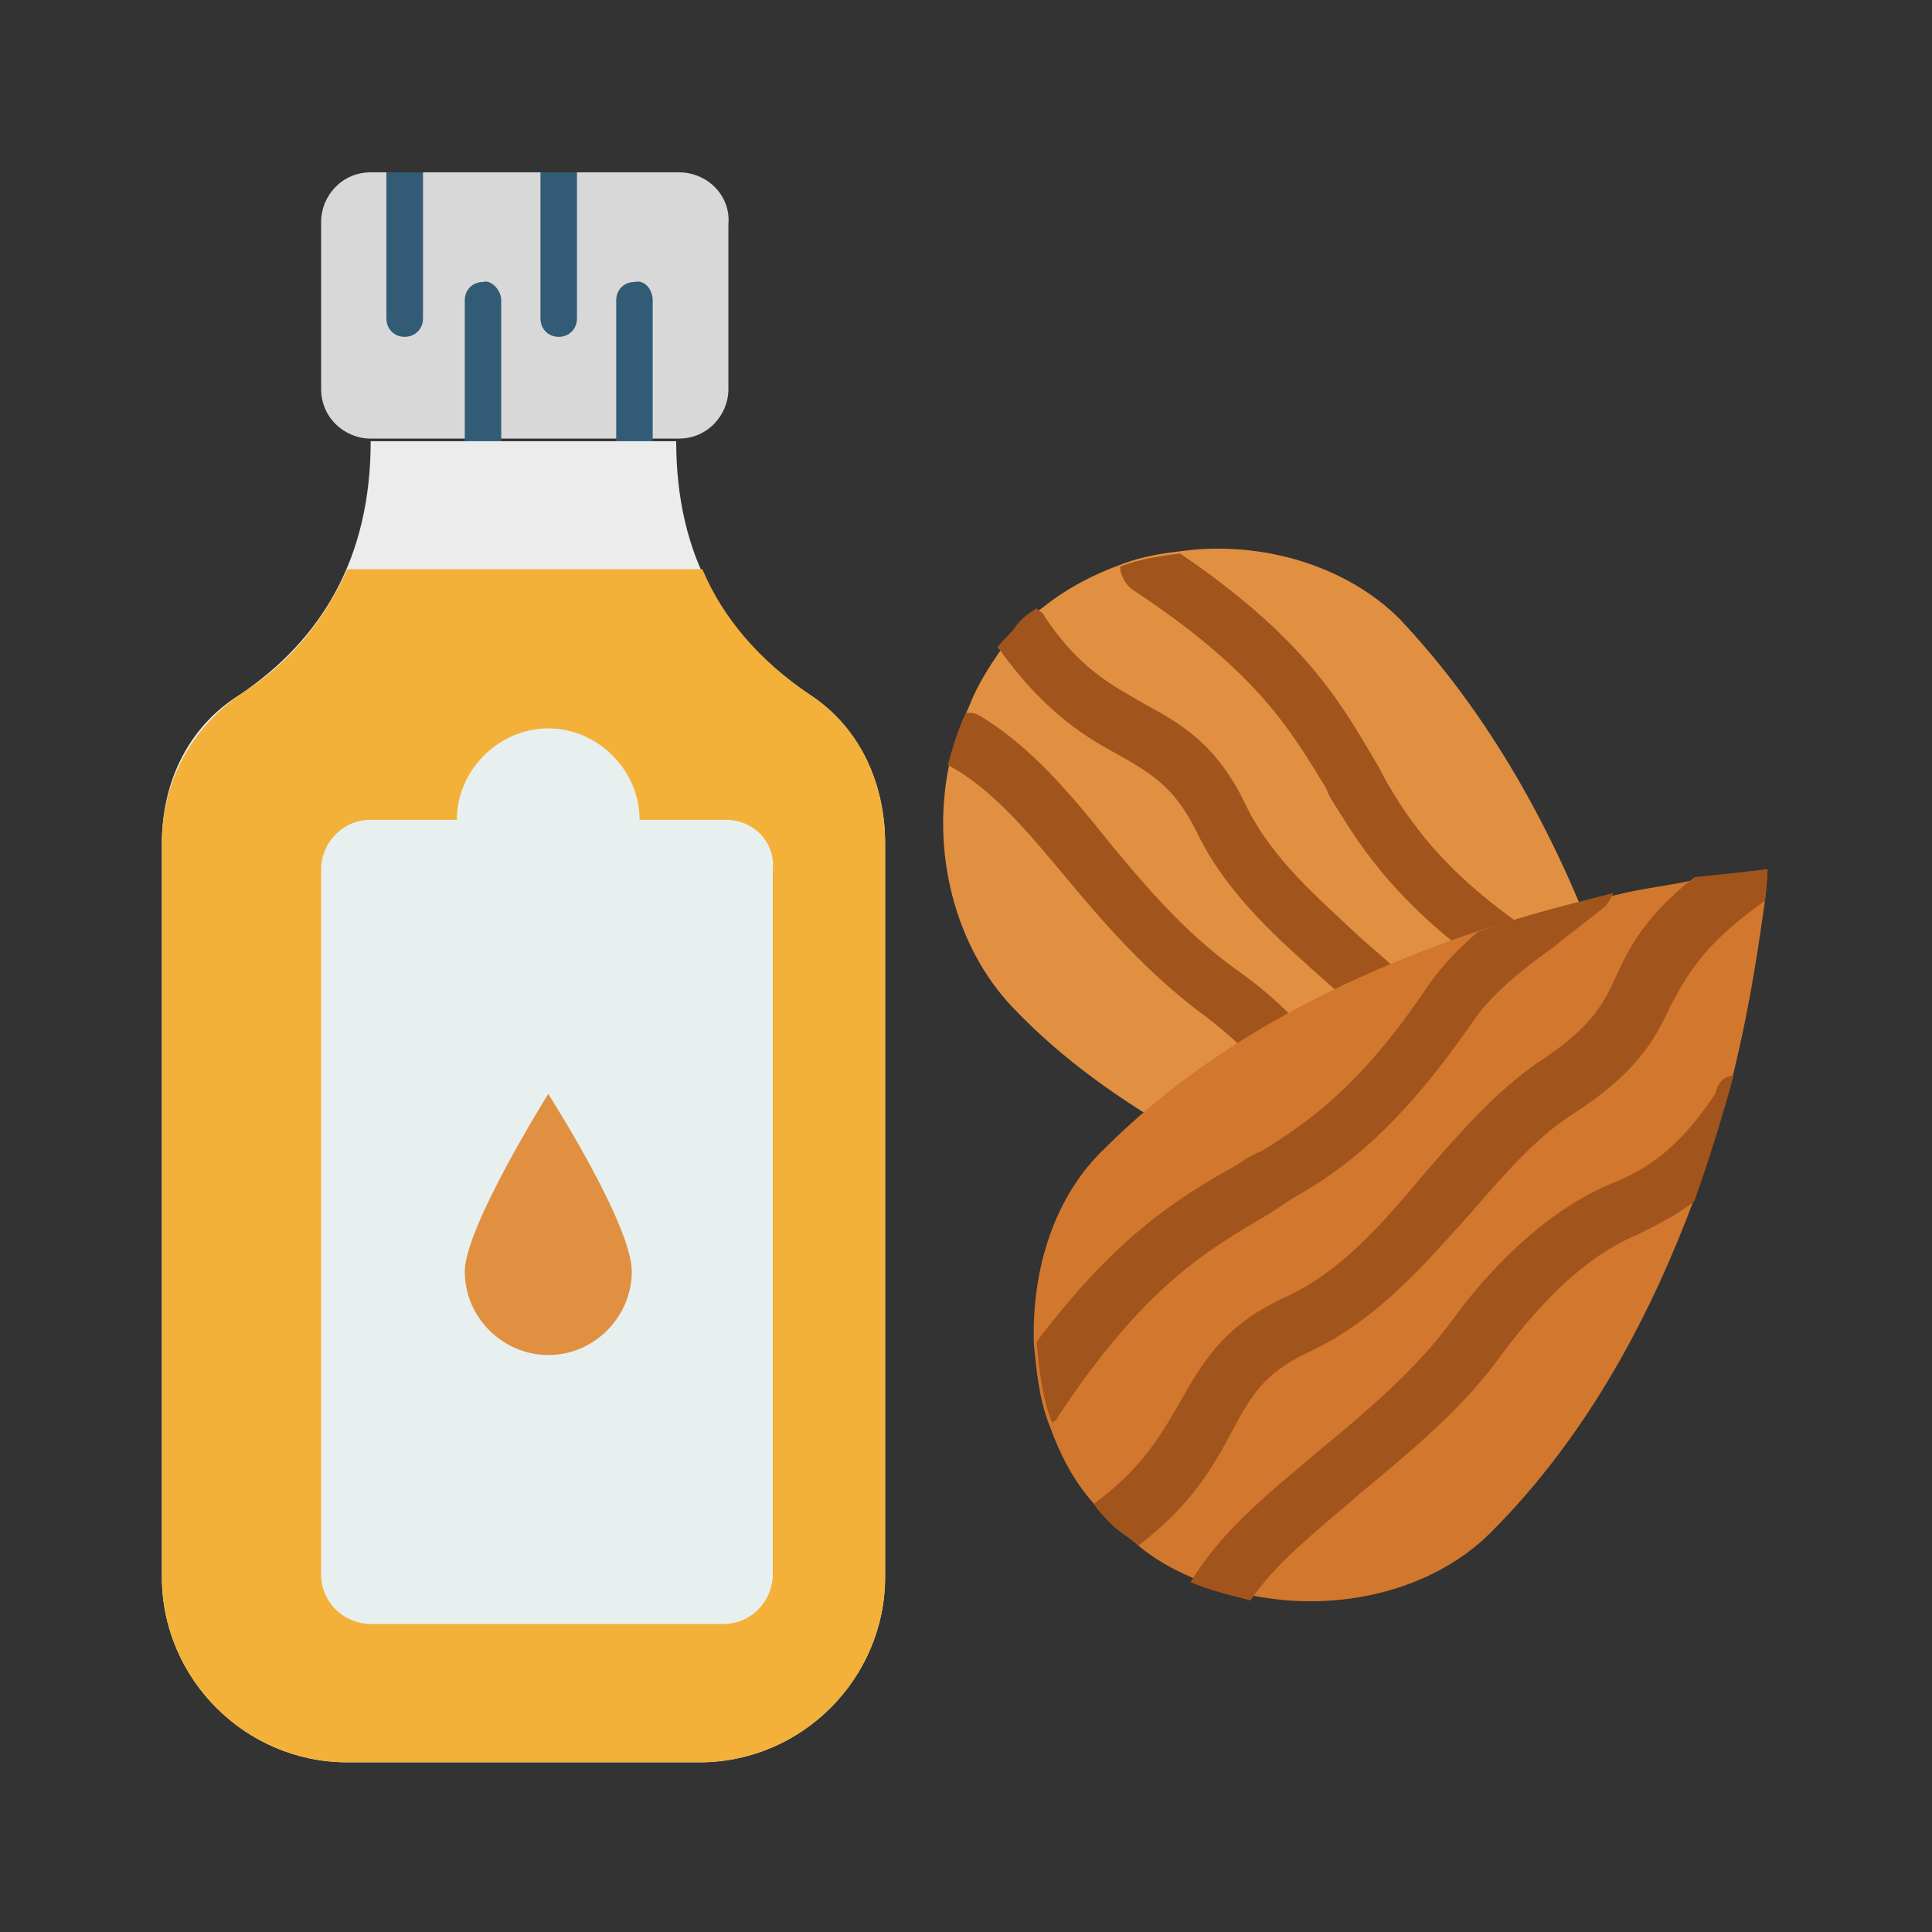 <svg xmlns="http://www.w3.org/2000/svg" xmlns:xlink="http://www.w3.org/1999/xlink" width="60px" height="60px" viewBox="0 0 60 60"><rect x="0" y="0" width="60" height="60" fill="#333333" stroke="none"/><g id="surface1"><path style=" stroke:none;fill-rule:nonzero;fill:rgb(88.235%,56.471%,25.49%);fill-opacity:1;" d="M 49.539 29.27 L 48.242 29.918 L 46.785 30.648 L 44.188 31.863 L 43.379 32.27 L 41.027 33.242 L 39.973 33.73 L 36.73 35.27 C 34.863 34.215 33 32.918 31.461 31.297 C 29.676 29.434 28.863 26.434 29.512 23.594 C 29.676 23.027 29.836 22.461 30.082 21.973 C 30.324 21.324 30.73 20.676 31.137 20.109 C 31.297 19.863 31.539 19.703 31.703 19.461 C 31.863 19.215 32.109 19.055 32.352 18.891 C 33.164 18.242 33.973 17.836 34.863 17.512 C 35.512 17.27 36.082 17.188 36.73 17.109 C 39.242 16.785 41.836 17.594 43.461 19.215 C 46.297 22.215 48.242 25.863 49.539 29.27 Z M 49.539 29.27 "></path><path style=" stroke:none;fill-rule:nonzero;fill:rgb(63.137%,32.941%,10.98%);fill-opacity:1;" d="M 44.188 31.785 C 44.188 31.863 44.109 31.863 44.027 31.945 C 43.863 32.109 43.621 32.188 43.379 32.188 L 43.297 32.188 C 43.137 32.188 42.891 32.109 42.812 31.945 C 42.324 31.461 41.836 31.055 41.27 30.566 C 39.73 29.188 38.109 27.812 37.137 25.785 C 36.488 24.488 35.836 24.082 34.863 23.512 C 33.812 22.945 32.512 22.215 31.055 20.188 C 31.055 20.188 31.055 20.188 30.973 20.109 C 31.137 19.863 31.379 19.703 31.539 19.461 C 31.703 19.215 31.945 19.055 32.188 18.891 C 32.27 18.973 32.434 19.055 32.434 19.137 C 33.566 20.836 34.621 21.324 35.594 21.891 C 36.648 22.461 37.785 23.109 38.676 24.973 C 39.488 26.676 40.945 27.891 42.324 29.188 C 42.891 29.676 43.461 30.164 43.945 30.648 C 44.352 30.973 44.352 31.461 44.188 31.785 Z M 44.188 31.785 "></path><path style=" stroke:none;fill-rule:nonzero;fill:rgb(63.137%,32.941%,10.98%);fill-opacity:1;" d="M 41.027 33.242 C 40.945 33.406 40.863 33.488 40.785 33.566 C 40.621 33.73 40.379 33.812 40.215 33.812 C 40.137 33.812 40.055 33.812 39.973 33.812 C 39.812 33.73 39.648 33.648 39.566 33.566 C 38.918 32.836 38.188 32.109 37.297 31.461 C 35.676 30.242 34.379 28.785 33.164 27.324 C 31.945 25.863 30.812 24.488 29.434 23.758 C 29.594 23.188 29.758 22.621 30 22.137 C 30.164 22.137 30.242 22.137 30.406 22.215 C 32.027 23.188 33.242 24.648 34.539 26.27 C 35.676 27.648 36.891 29.027 38.352 30.082 C 39.406 30.812 40.215 31.621 40.945 32.434 C 41.109 32.594 41.109 33 41.027 33.242 Z M 41.027 33.242 "></path><path style=" stroke:none;fill-rule:nonzero;fill:rgb(63.137%,32.941%,10.98%);fill-opacity:1;" d="M 48.242 29.836 C 48.242 30 48.164 30.164 48.082 30.324 C 47.918 30.566 47.594 30.73 47.352 30.73 C 47.188 30.73 47.027 30.648 46.863 30.566 C 46.863 30.566 46.785 30.488 46.785 30.488 C 43.703 28.379 42.488 26.676 41.594 25.215 C 41.434 24.973 41.27 24.73 41.188 24.488 C 40.055 22.621 39 20.836 35.188 18.324 C 34.945 18.164 34.785 17.836 34.785 17.594 C 35.434 17.352 36 17.27 36.648 17.188 C 40.461 19.785 41.594 21.73 42.73 23.676 C 42.891 23.918 42.973 24.164 43.137 24.406 C 43.945 25.785 45.082 27.324 47.918 29.188 C 48.082 29.27 48.242 29.594 48.242 29.836 Z M 48.242 29.836 "></path><path style=" stroke:none;fill-rule:nonzero;fill:rgb(82.353%,46.667%,18.039%);fill-opacity:1;" d="M 54.891 27 C 54.891 27 54.891 27.324 54.812 27.973 C 54.648 29.109 54.406 30.973 53.836 33.324 C 53.512 34.539 53.109 35.836 52.621 37.215 C 51.324 40.703 49.379 44.512 46.297 47.594 C 44.512 49.379 41.594 50.109 38.836 49.539 C 38.188 49.379 37.539 49.215 36.973 48.973 C 36.406 48.73 35.836 48.406 35.352 48 C 35.109 47.758 34.785 47.594 34.539 47.352 C 34.297 47.109 34.137 46.945 33.973 46.703 C 33.324 45.973 32.918 45.164 32.594 44.27 C 32.27 43.461 32.188 42.566 32.109 41.758 C 32.027 39.406 32.758 37.137 34.297 35.676 C 37.703 32.27 42 30.242 45.812 28.945 C 47.352 28.461 48.812 28.055 50.109 27.812 C 51.082 27.566 51.973 27.488 52.621 27.324 C 54.082 27.082 54.891 27 54.891 27 Z M 54.891 27 "></path><path style=" stroke:none;fill-rule:nonzero;fill:rgb(63.137%,32.941%,10.98%);fill-opacity:1;" d="M 54.891 27 C 54.891 27 54.891 27.324 54.812 27.973 C 52.863 29.352 52.379 30.324 51.891 31.215 C 51.406 32.27 50.836 33.324 48.812 34.621 C 47.676 35.352 46.703 36.488 45.648 37.703 C 44.188 39.324 42.73 41.027 40.621 42 C 39.242 42.648 38.836 43.379 38.27 44.434 C 37.703 45.488 37.055 46.703 35.352 48 C 35.109 47.758 34.785 47.594 34.539 47.352 C 34.297 47.109 34.137 46.945 33.973 46.703 C 35.512 45.566 36.082 44.512 36.648 43.539 C 37.297 42.406 37.945 41.188 39.891 40.297 C 41.676 39.488 42.973 37.945 44.27 36.406 C 45.324 35.188 46.461 33.891 47.758 33 C 49.379 31.945 49.785 31.215 50.188 30.324 C 50.594 29.434 51.082 28.461 52.621 27.242 C 54.082 27.082 54.891 27 54.891 27 Z M 54.891 27 "></path><path style=" stroke:none;fill-rule:nonzero;fill:rgb(63.137%,32.941%,10.98%);fill-opacity:1;" d="M 53.836 33.406 C 53.512 34.621 53.109 35.918 52.621 37.297 C 52.137 37.703 51.488 38.027 50.836 38.352 C 49.055 39.082 47.594 40.785 46.621 42.082 C 45.406 43.785 43.785 45.082 42.242 46.379 C 40.945 47.512 39.648 48.488 38.836 49.703 C 38.188 49.539 37.539 49.379 36.973 49.137 C 37.945 47.512 39.488 46.297 41.027 45 C 42.488 43.785 43.945 42.566 45.082 41.027 C 46.137 39.566 47.918 37.621 50.109 36.73 C 51.73 36.082 52.539 35.027 53.27 33.973 C 53.352 33.566 53.594 33.406 53.836 33.406 Z M 53.836 33.406 "></path><path style=" stroke:none;fill-rule:nonzero;fill:rgb(63.137%,32.941%,10.98%);fill-opacity:1;" d="M 50.109 27.73 C 50.027 27.891 49.945 28.055 49.863 28.137 C 49.379 28.539 48.812 28.945 48.324 29.352 C 47.434 30 46.461 30.73 45.812 31.621 C 43.539 34.945 41.758 36.324 40.137 37.215 C 39.891 37.379 39.648 37.539 39.406 37.703 C 37.461 38.836 35.512 39.973 32.836 44.027 C 32.836 44.109 32.758 44.109 32.676 44.188 C 32.352 43.379 32.27 42.488 32.188 41.676 C 34.703 38.352 36.566 37.215 38.434 36.164 C 38.676 36 38.918 35.836 39.164 35.758 C 40.621 34.863 42.242 33.73 44.27 30.73 C 44.758 30 45.324 29.434 45.891 28.945 C 47.434 28.379 48.891 28.055 50.109 27.73 Z M 50.109 27.73 "></path><path style=" stroke:none;fill-rule:nonzero;fill:rgb(84.706%,84.706%,84.706%);fill-opacity:1;" d="M 21.082 5.352 L 11.512 5.352 C 10.621 5.352 9.973 6.082 9.973 6.891 L 9.973 12.082 C 9.973 12.973 10.703 13.621 11.512 13.621 L 21.082 13.621 C 21.973 13.621 22.621 12.891 22.621 12.082 L 22.621 6.973 C 22.703 6.082 21.973 5.352 21.082 5.352 Z M 21.082 5.352 "></path><path style=" stroke:none;fill-rule:nonzero;fill:rgb(19.608%,35.686%,45.882%);fill-opacity:1;" d="M 20.27 9.324 L 20.27 13.863 C 20.27 14.188 20.027 14.434 19.703 14.434 C 19.379 14.434 19.137 14.188 19.137 13.863 L 19.137 9.324 C 19.137 9 19.379 8.758 19.703 8.758 C 20.027 8.676 20.27 9 20.27 9.324 Z M 20.27 9.324 "></path><path style=" stroke:none;fill-rule:nonzero;fill:rgb(19.608%,35.686%,45.882%);fill-opacity:1;" d="M 17.918 5.352 L 17.918 9.891 C 17.918 10.215 17.676 10.461 17.352 10.461 C 17.027 10.461 16.785 10.215 16.785 9.891 L 16.785 5.352 Z M 17.918 5.352 "></path><path style=" stroke:none;fill-rule:nonzero;fill:rgb(19.608%,35.686%,45.882%);fill-opacity:1;" d="M 12 5.352 L 13.137 5.352 L 13.137 9.891 C 13.137 10.215 12.891 10.461 12.566 10.461 C 12.242 10.461 12 10.215 12 9.891 Z M 12 5.352 "></path><path style=" stroke:none;fill-rule:nonzero;fill:rgb(19.608%,35.686%,45.882%);fill-opacity:1;" d="M 15.566 9.324 L 15.566 13.863 C 15.566 14.188 15.324 14.434 15 14.434 C 14.676 14.434 14.434 14.188 14.434 13.863 L 14.434 9.324 C 14.434 9 14.676 8.758 15 8.758 C 15.242 8.676 15.566 9 15.566 9.324 Z M 15.566 9.324 "></path><path style=" stroke:none;fill-rule:nonzero;fill:rgb(92.549%,92.549%,92.549%);fill-opacity:1;" d="M 21 13.703 C 21 17.27 22.461 19.785 25.137 21.566 C 26.758 22.621 27.488 24.406 27.488 26.188 L 27.488 48.973 C 27.488 52.137 24.891 54.73 21.73 54.73 L 10.785 54.73 C 7.621 54.73 5.027 52.137 5.027 48.973 L 5.027 26.188 C 5.027 24.406 5.758 22.621 7.461 21.566 C 9.973 19.863 11.512 17.352 11.512 13.703 "></path><path style=" stroke:none;fill-rule:nonzero;fill:rgb(95.294%,69.412%,22.353%);fill-opacity:1;" d="M 25.137 21.566 C 23.594 20.512 22.461 19.215 21.812 17.676 L 10.785 17.676 C 10.055 19.297 9 20.594 7.461 21.566 C 5.836 22.703 5.027 24.406 5.027 26.188 L 5.027 48.973 C 5.027 52.137 7.621 54.73 10.785 54.73 L 21.73 54.73 C 24.891 54.73 27.488 52.137 27.488 48.973 L 27.488 26.188 C 27.488 24.406 26.758 22.621 25.137 21.566 Z M 25.137 21.566 "></path><path style=" stroke:none;fill-rule:nonzero;fill:rgb(90.588%,94.118%,93.725%);fill-opacity:1;" d="M 22.539 25.461 L 19.863 25.461 C 19.863 23.918 18.566 22.621 17.027 22.621 C 15.488 22.621 14.188 23.918 14.188 25.461 L 11.512 25.461 C 10.621 25.461 9.973 26.188 9.973 27 L 9.973 48.891 C 9.973 49.785 10.703 50.434 11.512 50.434 L 22.461 50.434 C 23.352 50.434 24 49.703 24 48.891 L 24 27 C 24.082 26.188 23.434 25.461 22.539 25.461 Z M 22.539 25.461 "></path><path style=" stroke:none;fill-rule:nonzero;fill:rgb(88.235%,56.471%,25.49%);fill-opacity:1;" d="M 19.621 39.488 C 19.621 40.863 18.488 42.082 17.027 42.082 C 15.648 42.082 14.434 40.945 14.434 39.488 C 14.434 38.109 17.027 33.973 17.027 33.973 C 17.027 33.973 19.621 38.027 19.621 39.488 Z M 19.621 39.488 "></path></g></svg>